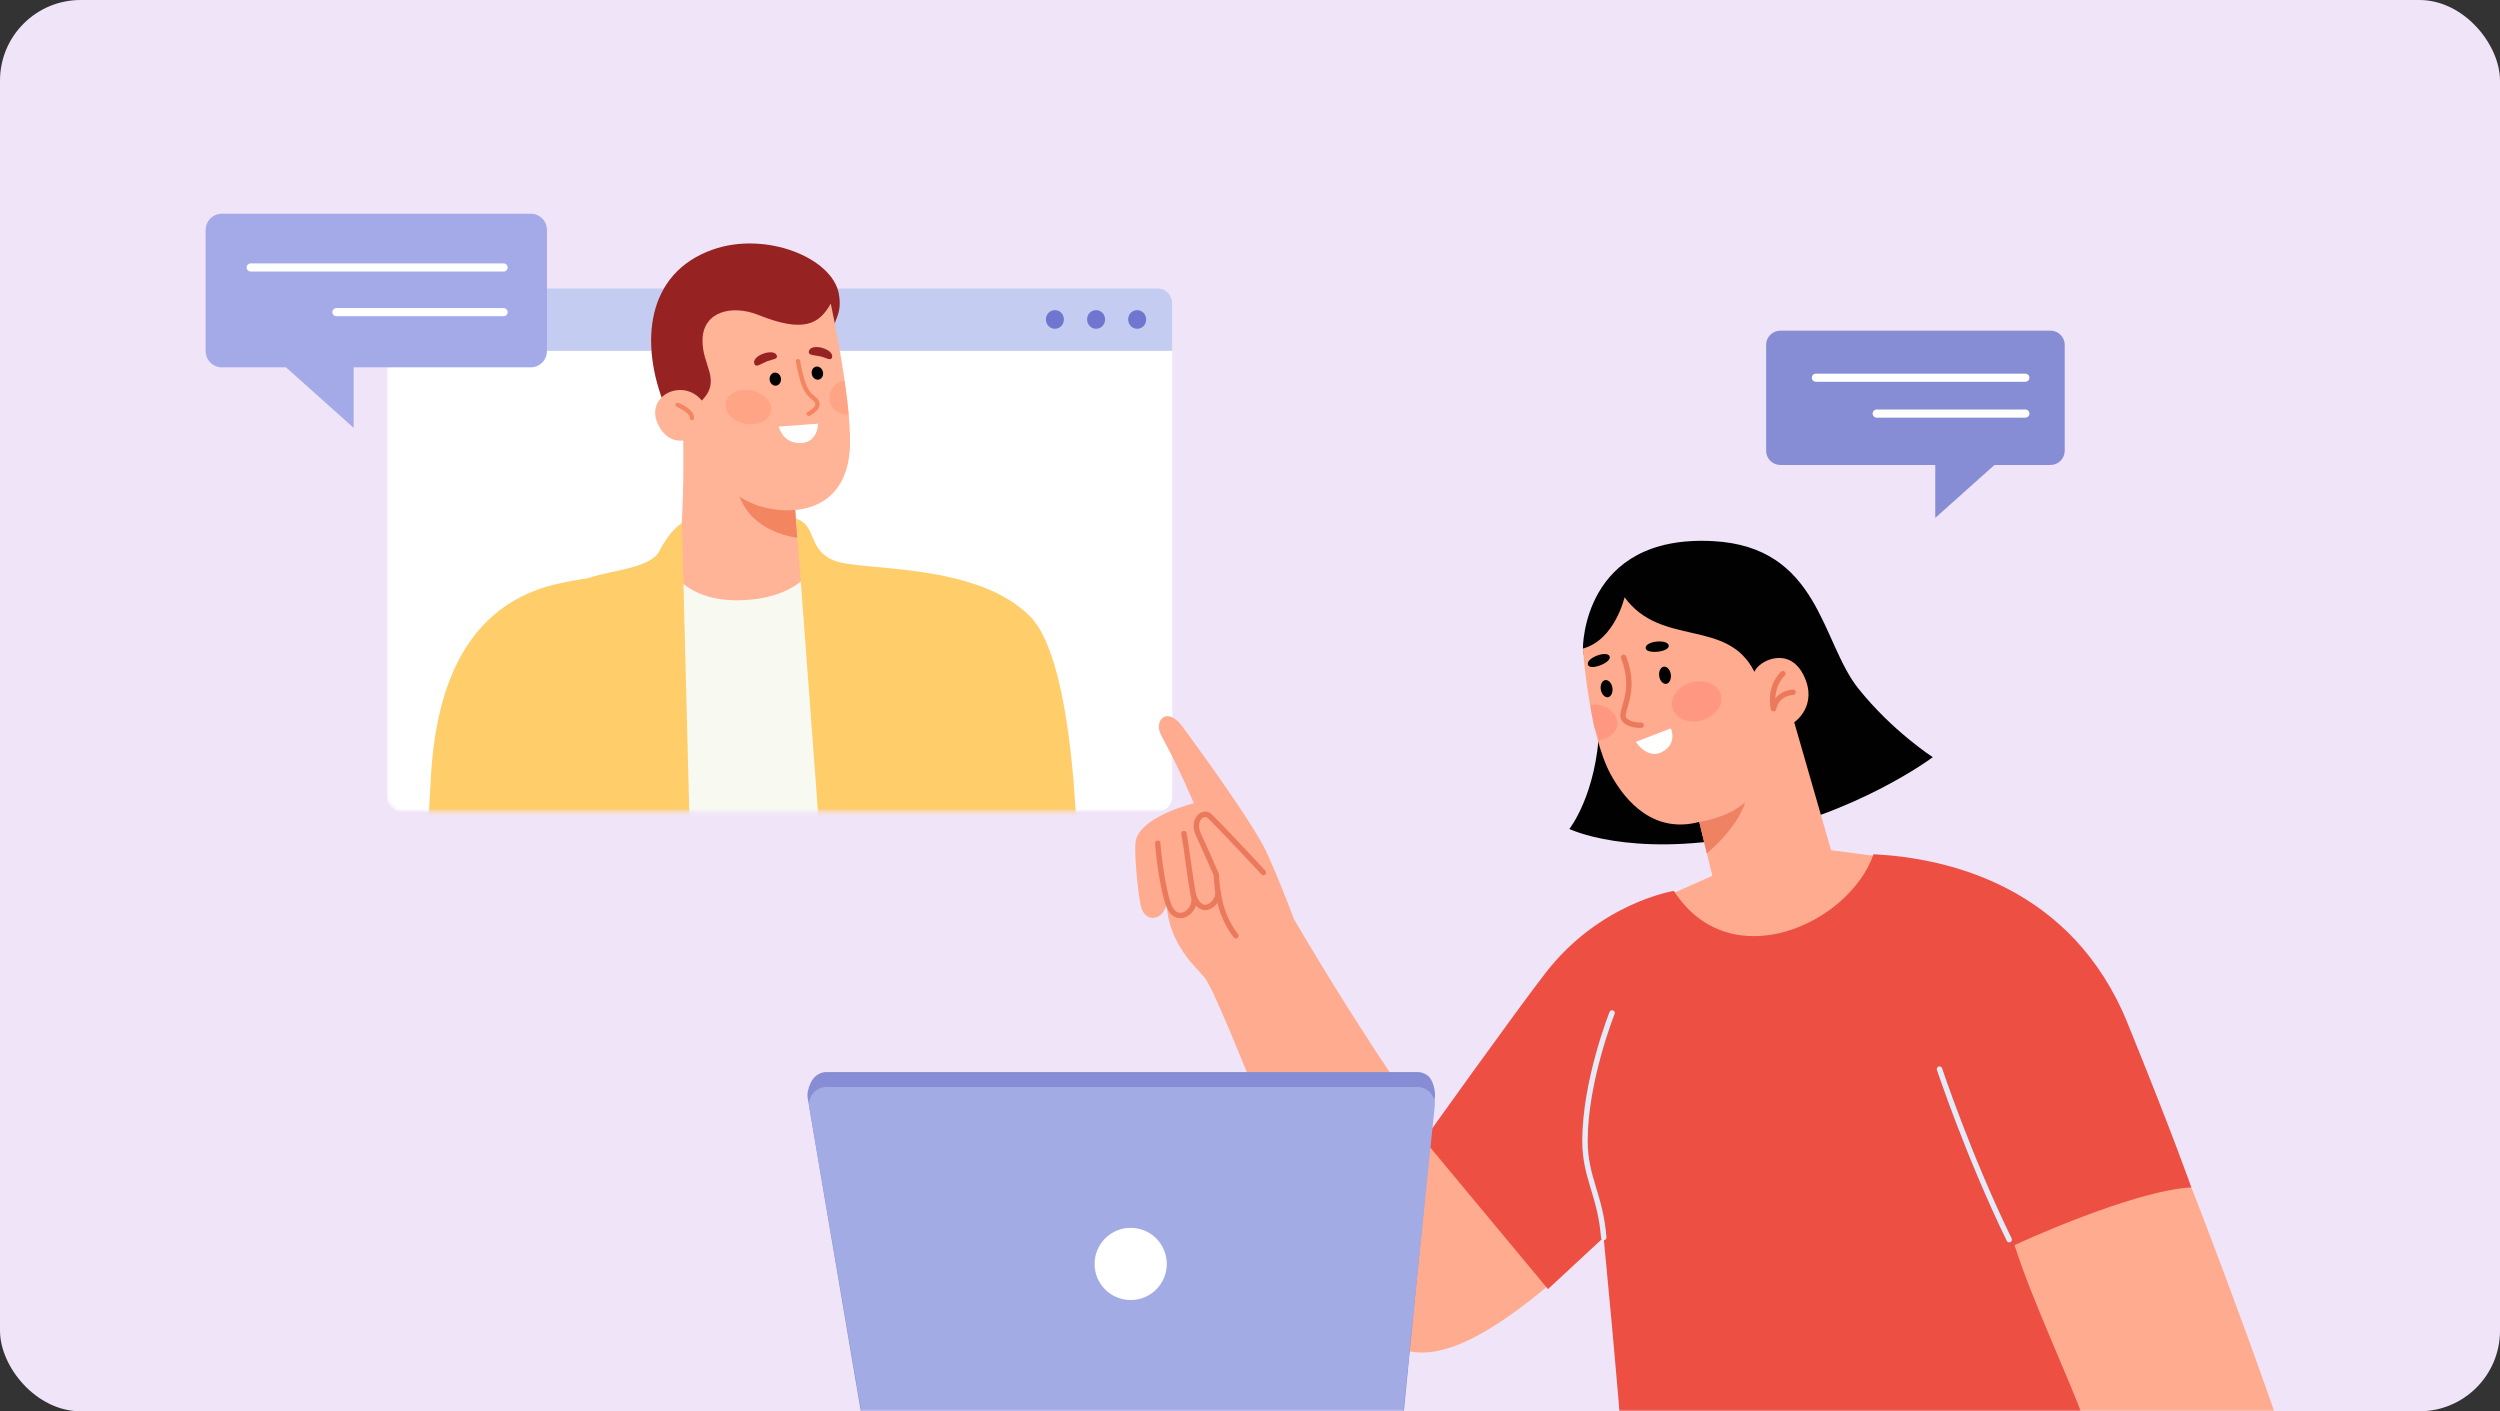 <svg width="620" height="350" viewBox="0 0 620 350" fill="none" xmlns="http://www.w3.org/2000/svg">
<rect x="0" y="0" width="620" height="350" fill="#333333" stroke="none"/>
<rect width="620" height="350" rx="20" fill="#F0E4F8"/>
<path d="M499.923 93.67H452.627" stroke="white" stroke-width="1.344" stroke-miterlimit="10" stroke-linecap="round"/>
<path d="M488.63 102.597H449.374" stroke="white" stroke-width="1.344" stroke-miterlimit="10" stroke-linecap="round"/>
<path d="M441.522 82H508.527C510.463 82 512.05 83.586 512.05 85.522V111.792C512.05 113.728 510.463 115.314 508.527 115.314H494.626L479.945 128.436V115.314H441.522C439.586 115.314 438 113.728 438 111.792V85.522C438 83.586 439.586 82 441.522 82Z" fill="#878DD5"/>
<path d="M502.29 93.67H450.342" stroke="white" stroke-width="2.017" stroke-miterlimit="10" stroke-linecap="round"/>
<path d="M502.29 102.569H465.426" stroke="white" stroke-width="2.017" stroke-miterlimit="10" stroke-linecap="round"/>
<mask id="mask0_4_105" style="mask-type:luminance" maskUnits="userSpaceOnUse" x="95" y="55" width="225" height="147">
<path d="M99.987 55H315.79C318.049 55 319.877 56.909 319.877 59.248V197.023C319.877 199.362 318.049 201.271 315.79 201.271H99.987C97.728 201.271 95.9 199.362 95.9 197.023V59.248C95.9 56.909 97.728 55 99.987 55Z" fill="white"/>
</mask>
<g mask="url(#mask0_4_105)">
<path d="M99.449 71.509H287.182C289.145 71.509 290.731 73.203 290.731 75.273V197.506C290.731 199.577 289.145 201.271 287.182 201.271H99.449C97.487 201.271 95.9 199.577 95.9 197.506V75.273C95.9 73.203 97.487 71.509 99.449 71.509Z" fill="white"/>
<path d="M99.449 71.509H287.182C289.145 71.509 290.731 73.203 290.731 75.273V87.023H95.873V75.273C95.873 73.203 97.46 71.509 99.422 71.509H99.449Z" fill="#C4CCF1"/>
<path d="M279.788 79.226C279.788 80.49 280.783 81.538 282.02 81.538C283.256 81.538 284.251 80.516 284.251 79.226C284.251 77.935 283.256 76.913 282.02 76.913C280.783 76.913 279.788 77.935 279.788 79.226Z" fill="#7075D0"/>
<path d="M269.597 79.226C269.597 80.49 270.592 81.538 271.829 81.538C273.066 81.538 274.061 80.516 274.061 79.226C274.061 77.935 273.066 76.913 271.829 76.913C270.592 76.913 269.597 77.935 269.597 79.226Z" fill="#7075D0"/>
<path d="M259.38 79.226C259.38 80.49 260.374 81.538 261.611 81.538C262.848 81.538 263.843 80.516 263.843 79.226C263.843 77.935 262.848 76.913 261.611 76.913C260.374 76.913 259.38 77.935 259.38 79.226Z" fill="#7075D0"/>
<path d="M206.38 85.115C205.708 79.63 209.177 78.984 208.021 72.827C206.354 63.873 189.817 57.259 176.723 61.91C160.106 67.799 158.681 85.249 164.811 100.495C171.076 116.117 195.571 115.23 199.766 110.228C203.987 105.2 206.38 85.142 206.38 85.142V85.115Z" fill="#962322"/>
<path d="M169.436 107.943C169.436 107.943 169.839 129.13 168.28 136.578L162.472 140.047V152.953L205.681 150.614L202.912 139.563L198.475 139.16L196.727 121.763L169.409 107.943H169.436Z" fill="#FFB397"/>
<path d="M196.997 123.322L197.696 133.325C197.696 133.325 183.902 132.115 182.504 119.182L196.997 123.322Z" fill="#F48561"/>
<path d="M206.031 75.301C206.031 75.301 211.839 102.028 210.656 112.568C209.177 125.985 198.072 127.975 189.468 125.824C177.691 122.893 171.05 108.83 171.05 108.83C171.05 108.83 165.968 111.17 163.145 105.147C159.891 98.183 169.302 93.558 174.061 99.339C179.035 94.176 174.061 90.654 174.222 84.255C174.384 77.129 181.67 75.516 188.124 78.124C199.228 82.588 203.181 80.436 206.004 75.301H206.031Z" fill="#FFB397"/>
<path d="M168.065 100.415C168.065 100.415 171.721 101.867 171.587 103.695" stroke="#F48561" stroke-width="1.076" stroke-linecap="round" stroke-linejoin="round"/>
<path d="M202.885 105.066L193.124 105.792C193.124 105.792 194.038 109.906 198.367 109.879C202.938 109.879 202.885 105.039 202.885 105.039V105.066Z" fill="white"/>
<path d="M190.866 94.15C190.947 95.037 191.646 95.709 192.426 95.655C193.205 95.575 193.77 94.795 193.689 93.908C193.609 93.02 192.91 92.348 192.13 92.402C191.35 92.483 190.786 93.262 190.866 94.15Z" fill="#010101"/>
<path d="M187.101 90.304C186.187 88.207 191.941 86.217 192.64 88.153C192.99 89.121 191.592 89.067 190.22 89.605C188.849 90.143 187.532 91.272 187.101 90.277V90.304Z" fill="#962322"/>
<path d="M200.6 87.132C201.084 84.873 206.918 86.594 206.354 88.611C206.085 89.606 204.956 88.745 203.53 88.396C202.105 88.046 200.358 88.207 200.6 87.132Z" fill="#962322"/>
<path d="M201.325 92.805C201.487 93.692 202.267 94.284 203.019 94.149C203.799 93.988 204.283 93.154 204.095 92.267C203.934 91.38 203.154 90.788 202.401 90.923C201.621 91.057 201.137 91.918 201.325 92.805Z" fill="#010101"/>
<path d="M180.003 99.877C179.546 102.162 181.697 104.501 184.789 105.093C187.882 105.684 190.759 104.34 191.189 102.055C191.646 99.769 189.495 97.43 186.403 96.838C183.311 96.22 180.434 97.591 180.003 99.877Z" fill="#FFA485"/>
<path d="M205.843 99.769C205.224 97.537 206.542 95.225 208.774 94.58C208.989 94.526 209.177 94.499 209.392 94.472C209.715 96.543 210.199 99.877 210.441 102.781C208.397 103.05 206.407 101.786 205.843 99.742V99.769Z" fill="#FFA485"/>
<path d="M197.911 89.552C197.911 89.552 198.233 91.703 198.906 94.015C199.847 97.322 200.922 98.022 202.052 98.99C204.229 100.818 200.573 102.619 200.573 102.619" stroke="#F48561" stroke-width="1.076" stroke-linecap="round" stroke-linejoin="round"/>
<path d="M164.785 138.299C164.785 138.299 168.173 150.56 186.43 148.678C198.987 147.388 201.891 140.289 201.891 140.289L216.141 145.183L219.448 227.487L158.17 224.933L150.212 145.344L164.785 138.272V138.299Z" fill="#F8FAF2"/>
<path d="M169.114 129.695C169.114 129.695 166.103 131.523 163.575 136.578C161.424 140.881 151.906 141.391 146.447 143.193C140.989 145.021 109.53 143.354 106.868 192.694C104.206 242.034 100.899 256.607 100.899 256.607L131.363 260.237L130.368 280.107C130.368 280.107 164.489 287.394 173.094 285.727L169.114 129.668V129.695Z" fill="#FFCE6A"/>
<path d="M197.427 128.619C202.723 130.367 200.169 136.39 206.945 139.052C213.721 141.714 242.303 139.375 255.532 152.953C268.788 166.532 267.443 229.772 267.443 229.772C267.443 229.772 259.162 239.721 249.24 237.059V284.409C249.24 284.409 221.411 292.529 209.177 285.968L197.427 128.592V128.619Z" fill="#FFCE6A"/>
</g>
<path d="M64.85 66.336H118.922" stroke="white" stroke-width="1.344" stroke-miterlimit="10" stroke-linecap="round"/>
<path d="M77.756 76.527H122.659" stroke="white" stroke-width="1.344" stroke-miterlimit="10" stroke-linecap="round"/>
<path d="M131.613 53H55.036C52.804 53 51.002 54.801 51.002 57.033V87.067C51.002 89.299 52.804 91.1 55.036 91.1H70.926L87.705 106.104V91.1H131.613C133.844 91.1 135.646 89.299 135.646 87.067V57.033C135.646 54.801 133.844 53 131.613 53Z" fill="#A4AAE7"/>
<path d="M62.161 66.336H124.891" stroke="white" stroke-width="2.017" stroke-miterlimit="10" stroke-linecap="round"/>
<path d="M83.429 77.414H124.891" stroke="white" stroke-width="2.017" stroke-miterlimit="10" stroke-linecap="round"/>
<mask id="mask1_4_105" style="mask-type:luminance" maskUnits="userSpaceOnUse" x="57" y="125" width="555" height="225">
<path d="M577.607 350H57.319C158.684 206.016 98.711 190.692 255.621 180.613L368.793 136.298C402.633 126.048 426.723 124.197 462.148 125.266C563.029 162.669 634.14 169.214 605.113 312.674C604.387 316.262 589.249 338.888 589.249 338.888L577.633 350H577.607Z" fill="white"/>
</mask>
<g mask="url(#mask1_4_105)">
<path d="M392.562 160.84C392.562 160.84 392.32 132.5 424.774 134.194C451.205 135.566 451.608 159.12 460.831 170.708C469.247 181.275 479.33 187.782 479.33 187.782C479.33 187.782 460.105 202.248 431.98 207.491C403.855 212.708 389.201 205.582 389.201 205.582C389.201 205.582 395.923 197.166 396.649 180.361C396.649 180.361 395.439 179.474 392.562 160.867V160.84Z" fill="#010101"/>
<path d="M392.562 160.841C392.562 160.841 394.014 182.002 399.418 191.977C403.263 199.076 410.362 206.766 421.413 203.835L424.666 217.198L415.175 221.42L416.734 259.036L445.935 263.903L468.521 212.762L454.109 210.853L444.967 179.125C444.967 179.125 450.963 175.092 447.36 167.59C443.757 160.088 436.174 163.799 435.099 166.622C428.377 153.178 412.029 160.626 402.887 148.123C402.887 148.123 400.494 158.69 392.562 160.841Z" fill="#FFAB8F"/>
<path d="M444.671 171.676C444.671 171.676 440.746 171.73 439.832 175.763C439.832 175.763 438.514 170.789 442.144 167.052" stroke="#EB7A5D" stroke-width="1.344" stroke-linecap="round" stroke-linejoin="round"/>
<path d="M402.671 163.018C406.032 171.676 401.65 176.301 402.671 178.156C403.693 180.011 407 179.85 407 179.85" stroke="#EB7A5D" stroke-width="1.344" stroke-miterlimit="10" stroke-linecap="round"/>
<path d="M421.413 203.835C421.413 203.835 428.269 202.974 432.76 198.995C432.76 198.995 431.496 204.641 423.295 211.632L421.413 203.835Z" fill="#EF8262"/>
<path d="M411.491 167.697C411.652 168.88 412.459 169.714 413.239 169.606C414.018 169.472 414.529 168.423 414.368 167.24C414.18 166.057 413.4 165.223 412.62 165.331C411.814 165.465 411.303 166.514 411.491 167.697Z" fill="#010101"/>
<path d="M408.13 160.545C408.399 158.878 413.723 158.475 413.857 160.142C413.992 161.782 407.834 162.373 408.13 160.545Z" fill="#010101"/>
<path d="M393.772 164.713C393.584 163.046 398.612 161.217 399.203 162.804C399.768 164.363 393.987 166.568 393.772 164.713Z" fill="#010101"/>
<path d="M396.998 171.058C397.213 172.214 398.02 173.048 398.8 172.913C399.579 172.752 400.063 171.703 399.875 170.52C399.66 169.337 398.853 168.531 398.074 168.665C397.267 168.826 396.81 169.875 396.998 171.058Z" fill="#010101"/>
<path d="M405.656 183.991L414.368 180.63C414.368 180.63 416.196 184.475 412.029 186.572C408.533 188.32 405.656 183.991 405.656 183.991Z" fill="white"/>
<path d="M414.771 175.602C415.497 178.183 418.778 179.528 422.085 178.613C425.392 177.672 427.489 174.849 426.763 172.268C426.037 169.687 422.757 168.342 419.45 169.256C416.116 170.171 414.045 173.021 414.771 175.602Z" fill="#FF9781"/>
<path d="M394.471 174.796C399.122 174.338 401.435 177.673 401.085 179.931C400.79 181.76 398.934 183.185 396.514 183.615C396.245 182.109 395.251 180.254 395.197 179.393C395.116 178.506 394.444 176.328 394.498 174.796H394.471Z" fill="#FF9781"/>
<path d="M384.415 318.485C384.415 318.485 356.693 288.935 320.932 228.007C320.932 228.007 317.84 219.645 314.237 211.632C310.634 203.619 293.372 180.388 293.372 180.388C289.473 174.822 285.978 178.721 287.994 182.405C292.753 191.116 296.061 199.21 296.061 199.21C296.061 199.21 282.321 202.544 281.595 208.943C281.272 211.955 282.267 221.93 282.939 224.753C283.88 228.706 288.209 228.679 289.339 224.189C289.796 234.379 297.19 240.429 298.749 242.446C303.186 248.146 325.53 309.8 334.914 323.029C344.298 336.231 353.682 344.352 384.415 318.458V318.485Z" fill="#FFAB8F"/>
<path d="M287.107 209.105C287.107 209.105 287.886 218.731 289.688 224.108C291.597 229.809 296.813 226.071 296.087 222.549C295.065 217.736 294.743 213.138 293.614 206.739" stroke="#EB7A5D" stroke-width="1.344" stroke-miterlimit="10" stroke-linecap="round"/>
<path d="M295.953 221.984C297.862 227.684 302.111 224.216 302.111 221.312" stroke="#EB7A5D" stroke-width="1.344" stroke-miterlimit="10" stroke-linecap="round"/>
<path d="M313.323 216.391C313.323 216.391 303.347 205.636 299.986 202.383C298.481 200.931 295.388 203.27 297.297 207.196C298.292 209.239 301.626 216.875 301.626 216.875C301.895 222.414 303.052 227.631 306.493 232.067" stroke="#EB7A5D" stroke-width="1.344" stroke-miterlimit="10" stroke-linecap="round"/>
<path d="M415.148 220.936C415.148 220.936 396.891 223.813 383.42 241.129C375.891 250.808 353.144 282.698 353.144 282.698L383.904 319.696L397.698 306.897C397.698 306.897 401.811 349.272 402.107 357.204C402.403 365.136 402.161 390.115 401.193 396.38C401.193 396.38 453.571 408.399 482.906 404.312C512.214 400.225 524.233 397.59 524.233 397.59L510.063 306.52C510.063 306.52 537.946 297.862 543.458 294.501C543.458 294.501 539.129 281.998 527.594 253.658C513.908 219.994 483.39 212.815 464.649 211.847C458.599 229.163 429.076 242.607 415.148 220.989V220.936Z" fill="#ED4F43"/>
<path d="M480.997 265.14C480.997 265.14 488.203 286.758 498.286 307.435" stroke="#E4EAF8" stroke-width="1.344" stroke-miterlimit="10" stroke-linecap="round"/>
<path d="M399.795 251.212C399.795 251.212 393.073 268.043 393.073 282.94C393.073 292.081 396.918 296.384 397.725 306.897" stroke="#E4EAF8" stroke-width="1.344" stroke-miterlimit="10" stroke-linecap="round"/>
<path d="M585.995 449.162C585.995 449.162 589.06 428.404 582.392 404.527L579.031 396.837C567.63 355.941 543.458 294.474 543.458 294.474C528.562 295.308 499.603 308.779 499.603 308.779C503.959 322.546 512.859 341.152 517.027 352.633C518.344 358.307 515.817 358.818 518.748 365.97C524.448 379.925 531.035 394.66 537.247 407.942C539.398 412.648 540.635 415.148 540.635 415.148C550.825 436.659 559.16 452.845 559.16 452.845C559.16 452.845 561.043 466.074 566.366 475.862C571.69 485.649 573.519 493.366 573.519 493.366L576.207 489.332V477.394L589.248 497.426C589.248 497.426 595.621 499.281 599.869 494.898C604.117 490.542 605.973 484.52 605.973 484.52C605.973 484.52 593.712 454.432 586.022 449.189L585.995 449.162Z" fill="#FFAB8F"/>
<path d="M354.703 267.371C353.897 266.403 352.714 265.865 351.504 265.865H204.99C203.727 265.865 202.517 266.457 201.683 267.505C200.85 268.554 200.07 270.84 200.285 272.184L215.289 360.7C215.638 362.904 217.278 364.625 219.376 364.625H342.819C345.05 364.625 346.906 362.851 347.121 360.511L355.859 271.996C355.994 270.705 355.483 268.393 354.676 267.425L354.703 267.371Z" fill="#878DD5"/>
<path d="M354.703 271.001C353.897 270.087 352.714 269.576 351.504 269.576H204.99C203.727 269.576 202.517 270.141 201.683 271.109C200.85 272.077 200.5 273.367 200.715 274.631L215.127 358.871C215.477 360.942 217.278 362.474 219.402 362.474H342.846C345.077 362.474 346.933 360.807 347.148 358.603L355.806 274.362C355.94 273.152 355.537 271.942 354.703 271.028V271.001Z" fill="#A3ABE5"/>
<path d="M289.365 313.458C289.365 318.405 285.359 322.411 280.411 322.411C275.464 322.411 271.458 318.405 271.458 313.458C271.458 308.51 275.464 304.504 280.411 304.504C285.359 304.504 289.365 308.51 289.365 313.458Z" fill="white"/>
</g>
</svg>
